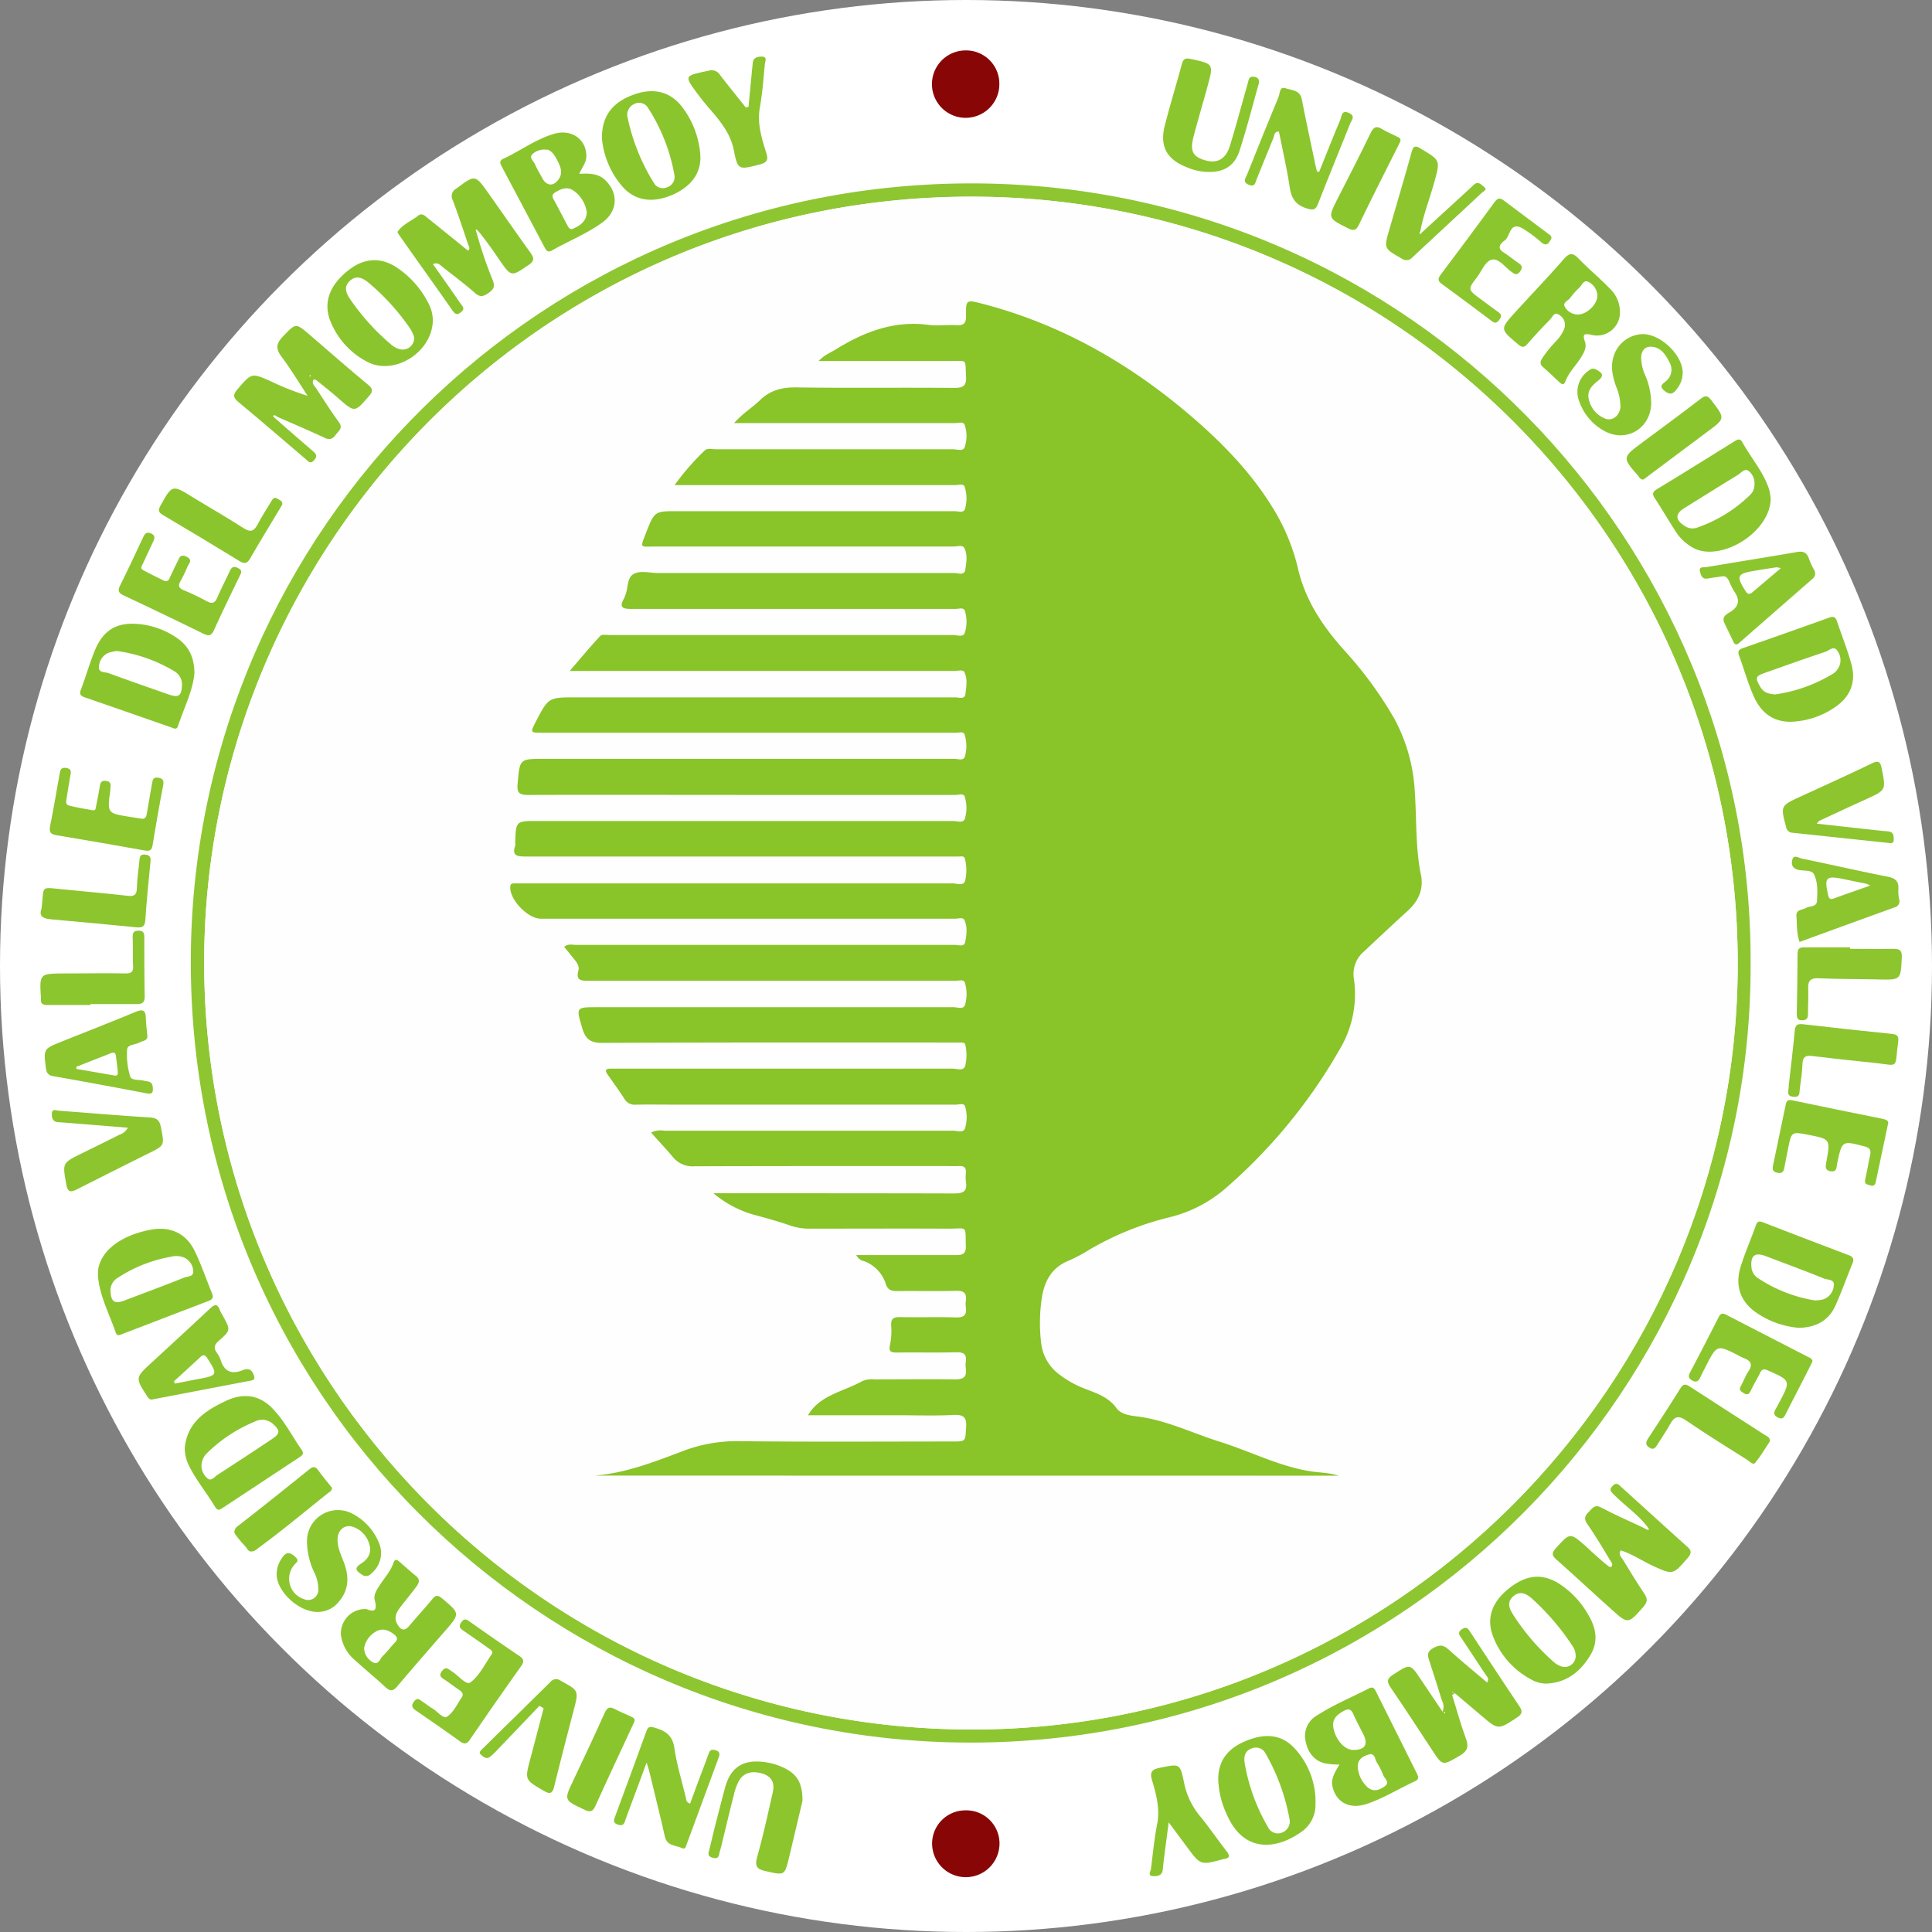 <svg xmlns="http://www.w3.org/2000/svg" viewBox="0 0 492.98 492.98"><rect x="0" y="0" width="492.98" height="492.98" fill="#808080" stroke="none"/><defs><style>.cls-1{fill:#fff;}.cls-2{fill:#8ec632;}.cls-3{fill:#8cc52e;}.cls-4{fill:#8bc52d;}.cls-5{fill:#8cc62f;}.cls-6{fill:#8cc62e;}.cls-7{fill:#880706;}.cls-8{fill:#fdfefd;}.cls-9{fill:#89c428;}</style></defs><g id="Layer_2" data-name="Layer 2"><g id="Layer_1-2" data-name="Layer 1"><circle class="cls-1" cx="246.49" cy="246.49" r="246.49"/><path class="cls-2" d="M446.7,245.77c.41,107.89-87.75,198.87-199,198.88-109.75,0-200.35-89.66-199-201.59C50,135.16,138.27,46,249.35,46.8,359.8,47.62,447.11,138.12,446.7,245.77Zm-3.29,0C443.28,137.9,356.18,50.8,249,50.19,139.2,49.56,53.24,138.34,52.11,243.48c-1.16,108,86.05,197.6,195.53,197.83C355.44,441.53,443.41,353.51,443.41,245.76Z"/><path class="cls-3" d="M70.26,106.79c3.12,2.72,6.23,5.45,9.37,8.14.83.72,1.59,1.3.54,2.48s-1.63.18-2.3-.38c-5.65-4.81-11.26-9.66-17-14.41-1.36-1.13-1.48-1.89-.29-3.27,3.63-4.22,3.57-4.27,8.64-2A69,69,0,0,0,78.49,101c-2.18-3.32-4.24-6.75-6.61-9.93-1.49-2-1.52-3.32.29-5.19,3.34-3.45,3.2-3.58,6.92-.39C84,89.71,88.88,94,93.84,98.1c1.28,1.06,1.44,1.72.29,3-3.66,4.18-3.58,4.22-7.84.49C84.48,100,82.6,98.53,80.72,97c-.16-.13-.46-.11-.71-.17-.59,1.06.28,1.65.7,2.31,1.88,2.89,3.74,5.8,5.77,8.59,1.08,1.47,0,2.15-.7,3.07s-1.35,1.61-2.76,1c-4.06-1.91-8.19-3.65-12.29-5.45-.33-.27-.65-.58-1.09-.2Zm9-11-.17-.17A1.07,1.07,0,0,0,79,96s.09.11.15.16Z"/><path class="cls-3" d="M420.09,389.24c-2.4-3-5.57-5.13-8.24-7.82-.7-.71-1.42-1.2-.39-2.27s1.63-.28,2.31.35c5.56,5,11.09,10.1,16.69,15.1,1.15,1,1.26,1.67.2,2.91-3.78,4.39-3.72,4.42-9,2-2.7-1.28-5.22-3-8.11-3.92-.69,1.11.17,1.73.56,2.37,1.79,2.95,3.58,5.91,5.51,8.76.89,1.32.7,2.17-.32,3.33-3.86,4.38-3.85,4.44-8.16.56-4.69-4.2-9.29-8.49-14-12.67-1.16-1-1.25-1.66-.16-2.87,3.63-4,3.58-4.08,7.56-.61,0,0,3.62,3.43,5.81,5.13.15.11.47.35.72.24s.31-.51.33-.69-.39-.73-.74-1.32c-3.47-5.91-5.67-9-5.67-9-.95-1.36-.51-2.12.43-3.06s1.49-2,3.2-1.06c3.49,1.86,7.14,3.43,10.72,5.12.09.06,1.2.74,1.36.54S420.19,389.35,420.09,389.24Z"/><path class="cls-4" d="M370.54,432.53c1.15,3.66,2.14,7.38,3.48,11,.81,2.17.47,3.31-1.6,4.5-4.4,2.54-4.3,2.65-7.05-1.56-3.48-5.35-7-10.69-10.58-15.95-1-1.5-.84-2.21.66-3.19,4.4-2.86,4.35-2.92,7.18,1.33,1.74,2.62,3.51,5.22,5.47,8.13.64-1.63-.11-2.59-.4-3.58-.91-3.06-1.93-6.08-2.89-9.12-.41-1.29-1-2.43.79-3.49,1.61-.94,2.63-1,4,.28,3.19,2.88,6.53,5.61,9.85,8.43.68-1-.1-1.57-.52-2.22-2-3-4-6.05-6-9.07-.53-.81-1.17-1.46.11-2.31s1.64,0,2.17.8c4.13,6.27,8.23,12.55,12.42,18.77.92,1.36.87,2.07-.59,3-4.77,3.13-4.72,3.19-9.07-.52-2.25-1.92-4.51-3.82-6.76-5.73Zm.32-.71-.14-.17-.17.14.22.18Zm-2.37,5c0,.06-.1.13-.08.18.09.25.22.26.33,0,0,0,0-.14-.08-.18S368.55,436.83,368.49,436.83Z"/><path class="cls-4" d="M121.66,59.54a103.58,103.58,0,0,0,4.09,12c.56,1.49.27,2.26-1,3.15s-2.15,1.31-3.53.09c-2.66-2.34-5.5-4.45-8.28-6.64-.65-.51-1.22-1.3-2.47-.74,2.36,3.35,4.71,6.64,7,10,.44.64,1.3,1.29.24,2.19s-1.57.62-2.27-.39c-4.45-6.36-9-12.69-13.43-19-.24-.34-.66-.93-.55-1.09,1.31-1.89,3.49-2.71,5.23-4.07,1-.82,1.77.07,2.48.64,3.43,2.74,6.84,5.51,10.27,8.29.67-.63.15-1.14,0-1.64-1.28-3.75-2.5-7.52-3.91-11.23a2.17,2.17,0,0,1,.94-3c4.77-3.57,4.75-3.61,8.24,1.32s7,10,10.6,15c1,1.39,1.13,2.15-.46,3.22-4.43,3-4.36,3.06-7.47-1.39,0-.06-3.49-5.14-5.19-7.09-.23-.27-.6-.67-.73-.6S121.51,59.13,121.66,59.54Z"/><path class="cls-4" d="M147.8,44.35c2.52-.12,4.76-.14,6.57,1.56,3.52,3.32,3.3,8-.71,10.89s-8.61,4.7-12.86,7.14c-1,.55-1.39,0-1.8-.75q-5.5-10.38-11-20.75c-.41-.76-.62-1.44.38-1.91,4.37-2,8.27-5,13-6.38s8.51,1.72,8.22,6.1C149.43,41.69,148.52,42.76,147.8,44.35Zm1.93,9.86a8.08,8.08,0,0,0-3.48-5.63c-1.52-1-3-.4-4.36.38-.77.43-1.19.89-.67,1.83,1.23,2.25,2.41,4.54,3.61,6.81.3.55.66,1.07,1.4.75C148,57.57,149.58,56.56,149.73,54.21Zm-10.28-16a4.37,4.37,0,0,0-3.66,1.19c-.81.89.35,1.67.69,2.46.55,1.25,1.27,2.43,1.91,3.63,1.1,2.07,3,2.13,4.28.06,1-1.6.3-3.16-.46-4.62S140.61,38.23,139.45,38.17Z"/><path class="cls-4" d="M341.77,450.26a20.71,20.71,0,0,1-3.77-.32c-2.79-.74-4.25-2.83-4.83-5.52a6,6,0,0,1,2.85-6.68c4.2-2.72,8.84-4.62,13.27-6.91,1-.51,1.4-.06,1.79.74q5.24,10.51,10.48,21c.48,1,.45,1.55-.61,2-4.07,1.86-7.88,4.28-12.13,5.71s-7.61-.2-8.69-3.94C339.59,454.53,339.91,453.29,341.77,450.26Zm3.49-3.73c3.07,0,3.95-1.39,2.55-4.13-.86-1.68-1.75-3.35-2.51-5.07-.57-1.28-1.27-1.38-2.42-.76-1.8,1-3.09,2.14-2.62,4.45C340.86,444,343.11,446.5,345.26,446.53Zm1.2,4.44a7.68,7.68,0,0,0,2.42,5c1.52,1.4,3.12.8,4.48-.19s-.07-1.95-.42-2.85a17.7,17.7,0,0,0-1.63-3.22c-.52-.82-.44-2.53-2.12-2C347.66,448.17,346.33,449,346.46,451Z"/><path class="cls-4" d="M93.51,410.58c2.2.93,2.78.18,2.12-2.25-.38-1.38.5-2.66,1.26-3.83,1.21-1.88,2.77-3.55,3.51-5.71.34-1,.83-.9,1.49-.32,1.43,1.25,2.85,2.51,4.31,3.72,1.13.93.64,1.89,0,2.72-1.32,1.8-2.78,3.51-4.13,5.29-1,1.3-1.6,2.72-.65,4.3.8,1.33,1.69,1.91,3,.38,1.92-2.32,4-4.51,5.91-6.86.87-1.08,1.44-1,2.47-.17,4.63,3.9,4.65,3.86.62,8.48s-8.05,9.22-12,13.91c-1.06,1.26-1.8,1.46-3.07.26-2.51-2.36-5.22-4.51-7.74-6.86A10,10,0,0,1,87,417.23,6.2,6.2,0,0,1,93.51,410.58Zm-.6,10a4.27,4.27,0,0,0,2.31,3.62c1.41.72,1.74-1,2.46-1.65,1.11-1.06,2-2.32,3.09-3.43.79-.83.66-1.41-.22-2.08-1.39-1.07-2.86-1.67-4.5-.79A6,6,0,0,0,92.91,420.58Z"/><path class="cls-4" d="M413.35,79.86a5.86,5.86,0,0,1-7.27,5.59c-2-.46-2.27-.07-1.65,1.75.49,1.42-.21,2.69-.94,3.89-1.29,2.12-3.17,3.87-4.07,6.26-.41,1.09-1,.65-1.54.15-1.4-1.28-2.75-2.62-4.18-3.85-.87-.76-.67-1.42-.17-2.25A30.33,30.33,0,0,1,397.1,87a10,10,0,0,0,2-3,2.91,2.91,0,0,0-1.21-3.62c-1.33-1-1.76.56-2.38,1.18-2,2-3.92,4.11-5.8,6.24-.82.94-1.38.86-2.31.08-4.66-3.9-4.7-3.88-.73-8.25,4.12-4.52,8.35-8.93,12.37-13.54,1.46-1.67,2.34-1.6,3.8-.07,2.57,2.66,5.42,5,8,7.68A8.16,8.16,0,0,1,413.35,79.86Zm-10.72.39c2.36,0,5.07-2.74,4.95-4.91a4,4,0,0,0-2.37-3.45c-1.15-.54-1.6,1-2.3,1.59A17,17,0,0,0,400.68,76c-.55.75-2.09,1.22-1.34,2.38A3.84,3.84,0,0,0,402.63,80.25Z"/><path class="cls-4" d="M459.05,338.82a22.35,22.35,0,0,1-11.56-4.35c-3.67-2.88-4.69-6.77-3.37-11.12,1.1-3.62,2.65-7.09,3.91-10.67.41-1.19,1-1.11,1.94-.74q10.84,4.2,21.72,8.32c1.14.43,1.48,1,1,2.12-1.47,3.58-2.76,7.24-4.35,10.77C466.6,337,463.37,338.71,459.05,338.82Zm4-7a14,14,0,0,0,1.83-.17,4,4,0,0,0,3.05-3.77c.16-1.47-1.58-1.28-2.5-1.64-4.94-2-9.94-3.84-14.92-5.74-2.73-1-3.86-.14-3.6,2.83a3.63,3.63,0,0,0,1.64,2.79A37.09,37.09,0,0,0,463.06,331.82Z"/><path class="cls-4" d="M457.08,184.17c-4.91.1-7.94-2.6-9.73-6.8-1.38-3.24-2.35-6.65-3.57-10-.37-1-.29-1.56.82-1.95q11.1-3.86,22.17-7.83c1.06-.38,1.58-.18,1.94.87,1.23,3.67,2.68,7.28,3.7,11,1.22,4.44-.14,8.18-4,10.87A21.2,21.2,0,0,1,457.08,184.17Zm-4-7a38.83,38.83,0,0,0,14.72-5.31,3.7,3.7,0,0,0,.93-.88,4,4,0,0,0,.16-4.84c-.93-1.55-2.15-.14-3.11.18-5.14,1.7-10.23,3.54-15.34,5.33-2.52.88-2.63,1.26-1.29,3.59C450,176.74,451.31,177.06,453,177.2Z"/><path class="cls-4" d="M451.82,127.26c-.1,8.47-12.45,16.11-19.52,12.67a12.47,12.47,0,0,1-5-4.75c-1.72-2.68-3.34-5.42-5.07-8.09-.67-1-.54-1.59.52-2.24,6.62-4,13.2-8.13,19.78-12.21.7-.43,1.41-.9,2,.1,2.23,4.06,5.4,7.6,6.87,12.08A13.63,13.63,0,0,1,451.82,127.26Zm-4.15-3.59a4,4,0,0,0-1.53-3.54c-1-.68-1.86.55-2.69,1.05-4.56,2.78-9.08,5.63-13.62,8.44-2.38,1.48-2.41,3-.05,4.52a3.51,3.51,0,0,0,3.21.51,36.26,36.26,0,0,0,13.53-8.32A3.53,3.53,0,0,0,447.67,123.67Z"/><path class="cls-4" d="M25,325.58c0-.43,0-.86,0-1.29.56-5,5.64-9,13.3-10.48,5.08-1,9.16.82,11.4,5.44,1.69,3.48,2.92,7.18,4.4,10.76.44,1.05.14,1.56-.88,1.95-7.33,2.79-14.64,5.62-22,8.43-.61.23-1.32.68-1.69-.36C27.91,335.26,25.42,330.75,25,325.58Zm3.17,3.49c.11,3.15,1,3.75,3.65,2.75C36.9,329.89,42,328,47,326c.86-.34,2.39-.2,2.31-1.58A4,4,0,0,0,47,320.9a5.26,5.26,0,0,0-3.3-.24A36.4,36.4,0,0,0,30.13,326,3.76,3.76,0,0,0,28.19,329.07Z"/><path class="cls-4" d="M47.14,369.52c.58-6.46,5.21-9.57,10.38-12,4.13-2,8.27-1.82,11.72,1.58,3.22,3.17,5.22,7.26,7.78,10.93.66,1,0,1.38-.64,1.83L57,384.65c-.73.48-1.41,1.05-2.11-.13-2.11-3.55-4.79-6.74-6.64-10.46A10.28,10.28,0,0,1,47.14,369.52Zm4.29,5a4.3,4.3,0,0,0,1.66,2.82c.93.62,1.67-.55,2.4-1,4.62-3,9.21-6,13.8-9.07,2.23-1.46,2.28-2.25.29-4a4.1,4.1,0,0,0-4.6-.51,37.88,37.88,0,0,0-12,7.88A4.62,4.62,0,0,0,51.43,374.49Z"/><path class="cls-4" d="M49.61,171.81c-.36,4.28-2.64,8.8-4.22,13.51-.34,1-1.13.49-1.72.28-7.32-2.54-14.63-5.12-22-7.64-1.14-.39-1.49-.85-1-2.06,1.24-3.3,2.21-6.71,3.56-10,2.16-5.19,5.61-7.2,11.23-6.66a20.48,20.48,0,0,1,9.83,3.64C48.08,164.87,49.58,167.57,49.61,171.81Zm-19.82-5.7a14.18,14.18,0,0,0-2,.42,4,4,0,0,0-2.53,3.64c-.18,1.54,1.55,1.26,2.47,1.6,5.09,1.87,10.21,3.65,15.33,5.44,2.57.9,3.26.35,3.37-2.41a3.91,3.91,0,0,0-2.09-3.61A38.62,38.62,0,0,0,29.79,166.11Z"/><path class="cls-4" d="M153.59,35.28c-.05-5.7,2.72-9.21,8.15-11.15,5-1.8,9.26-.79,12.29,3.12a22.88,22.88,0,0,1,4.63,11.86c.51,4.87-2.24,8.64-7.5,10.78-5.08,2.07-9.53,1.18-12.63-2.63A21.66,21.66,0,0,1,153.59,35.28Zm6.46-5.72a51.87,51.87,0,0,0,6.79,17.11,2.64,2.64,0,0,0,3.39,1.11,2.77,2.77,0,0,0,1.82-3.32,46.08,46.08,0,0,0-6.67-16.88A2.63,2.63,0,0,0,162,26.46,3.06,3.06,0,0,0,160.05,29.56Z"/><path class="cls-4" d="M394.9,429.58a7.58,7.58,0,0,1-4.25-1.07,20.83,20.83,0,0,1-9.79-11.27c-1.59-4.44-.08-8.52,4.06-11.84,4.41-3.54,8.36-4,12.62-1.48a22.53,22.53,0,0,1,7.5,7.72c2.12,3.42,3,7,.76,10.71C403.32,426.46,399.9,429.26,394.9,429.58Zm7.15-7.25a4.42,4.42,0,0,0-.85-2.4A62.31,62.31,0,0,0,391,408c-1.4-1.28-3.08-2.21-4.83-.71s-1.06,3.15-.1,4.67a56.73,56.73,0,0,0,10.36,12.09,5.72,5.72,0,0,0,1.75,1.07A2.78,2.78,0,0,0,402.05,422.33Z"/><path class="cls-4" d="M310.85,454c0-4.63,2.34-7.84,7.08-9.78,5.1-2.1,9.17-1.57,12.38,1.87a20,20,0,0,1,5.36,14.41,8.31,8.31,0,0,1-3.55,6.89c-6.55,4.7-14.95,5.46-19.19-4.65A22.37,22.37,0,0,1,310.85,454Zm18.22,10.33a52.75,52.75,0,0,0-6.13-16.88,2.78,2.78,0,0,0-3.58-1.3c-1.7.62-2,2.07-1.78,3.61a48.57,48.57,0,0,0,5.95,16.43,2.79,2.79,0,0,0,3.52,1.45A3,3,0,0,0,329.07,464.32Z"/><path class="cls-4" d="M110.44,81.52c.08,8.31-9.92,14.56-16.87,10.73a20,20,0,0,1-9.29-10.37c-1.88-4.8-.11-9.32,4.92-13.15,4-3,8.3-3.15,12.41-.21a23.64,23.64,0,0,1,7.59,8.63A9.69,9.69,0,0,1,110.44,81.52ZM105.66,86a10.29,10.29,0,0,0-.9-2A57.68,57.68,0,0,0,94.1,72.19C92.66,71,91,70.07,89.26,71.68s-.82,3.35.23,4.87A58.1,58.1,0,0,0,99.66,87.79a5.76,5.76,0,0,0,2.47,1.35A2.93,2.93,0,0,0,105.66,86Z"/><path class="cls-5" d="M336.6,43.86c1.8-4.46,3.55-8.93,5.42-13.36.35-.83.26-2.52,2.12-1.7s.73,1.85.36,2.78C341.79,38.37,339,45.13,336.32,52c-.62,1.61-1.24,1.66-2.81,1.2-2.88-.85-4-2.57-4.43-5.44-.7-4.76-1.81-9.46-2.75-14.2-1.23,0-1.14,1-1.39,1.63-1.46,3.5-2.83,7-4.28,10.53-.36.86-.43,2.15-2.07,1.41s-.75-1.67-.4-2.54c2.65-6.63,5.31-13.27,8.05-19.86.36-.87.21-2.76,1.79-2.21s3.69.39,4.15,2.83c1.09,5.66,2.33,11.3,3.51,16.94.1.49.24,1,.36,1.45Z"/><path class="cls-6" d="M165,449.75c-1.78,4.78-3.33,8.94-4.87,13.11-.24.64-.48,1.29-.69,1.95-.32,1-1,1.06-1.84.75s-1.14-.73-.77-1.72c2.74-7.34,5.42-14.7,8.1-22.07.34-.95.7-1.34,1.86-1,2.82.77,4.81,1.88,5.29,5.27.6,4.24,1.9,8.38,2.91,12.56.14.55,0,1.26,1.1,1.61q2-5.49,4.1-11l.71-1.95c.38-1,1.13-.85,1.91-.59s.91.86.63,1.63q-4.12,11.15-8.22,22.29c-.2.54-.35,1.39-1.16,1-1.58-.78-3.85-.46-4.41-2.95-1.18-5.29-2.51-10.55-3.78-15.82C165.7,452,165.45,451.21,165,449.75Z"/><path class="cls-5" d="M80.85,411.31c-4.55-.09-9.74-4.78-10.24-9.05a7,7,0,0,1,1.29-4.61c1-1.7,2.06-1.71,3.45-.38.73.71.77,1,0,1.75a5.45,5.45,0,0,0,2.33,9.06,2.58,2.58,0,0,0,3.54-2.54,9.65,9.65,0,0,0-1-4.24,18.7,18.7,0,0,1-1.89-8.24,7.9,7.9,0,0,1,11.77-6.72,14.5,14.5,0,0,1,6.51,7.13,6.69,6.69,0,0,1-1.83,8,1.74,1.74,0,0,1-2.47.3c-1.5-1-2-1.61-.16-2.8,1.71-1.07,2.76-2.73,2.11-4.84a6.51,6.51,0,0,0-4.24-4.55c-2.08-.67-3.88.87-3.89,3.19s1,4.17,1.72,6.19c1.26,3.49,1.14,6.77-1.36,9.7A6.84,6.84,0,0,1,80.85,411.31Z"/><path class="cls-5" d="M419.18,85.25c4.47,0,9.91,5.08,10.18,9.52a6.75,6.75,0,0,1-1.53,4.55c-.92,1.23-1.74,1.55-3.12.4-1.56-1.29-.41-1.74.4-2.48a3.73,3.73,0,0,0,.92-4.71c-1-2-2.18-3.9-4.64-4.06-1.77-.11-2.59,1.16-2.63,2.86a11.92,11.92,0,0,0,1.07,4.5,18.3,18.3,0,0,1,1.5,7.29c-.27,6.26-6.31,9.85-11.83,6.92a13.8,13.8,0,0,1-6.56-7.7,6.53,6.53,0,0,1,2.26-7.64c.62-.5,1.15-.89,2.06-.42,1.91,1,2,1.72.35,3-1.49,1.18-2.71,2.56-2.2,4.6a6.83,6.83,0,0,0,4.19,4.94c1.84.72,3.73-.8,3.88-3a13.49,13.49,0,0,0-1.14-5.27c-.82-2.39-1.41-4.81-.68-7.34A8,8,0,0,1,419.18,85.25Z"/><path class="cls-3" d="M204.75,459.63c-1,4.13-2.18,9.23-3.41,14.33-1.13,4.69-1.12,4.56-5.92,3.5-2.28-.5-2.88-1.23-2.22-3.61,1.53-5.47,2.75-11,4-16.57.5-2.28-.2-4-2.75-4.75-2.71-.76-4.8-.18-6,2.07a14.69,14.69,0,0,0-1.2,3.39c-1.12,4.43-2.18,8.87-3.26,13.3-.14.59-.36,1.16-.46,1.75-.16,1-.67,1.26-1.64,1s-1.3-.67-1-1.66c.46-1.75.84-3.52,1.28-5.27q1.36-5.39,2.78-10.75c1.41-5.38,4.57-7.47,10.13-6.74a16.18,16.18,0,0,1,5.63,1.82C203.54,453,204.84,455.3,204.75,459.63Z"/><path class="cls-6" d="M308.55,43.88a14.52,14.52,0,0,1-5.78-1.23c-5.09-2-6.9-5.36-5.55-10.64s2.95-10.44,4.35-15.68c.35-1.3.92-1.58,2.21-1.3,5.89,1.27,5.92,1.24,4.34,7-1.15,4.24-2.41,8.45-3.53,12.69-1,3.84-.29,5.24,2.93,6.18,3,.9,5.25-.26,6.29-3.64,1.53-4.93,2.85-9.93,4.26-14.9.17-.58.34-1.16.48-1.75.23-1,.82-1.18,1.74-.95s1.12.94.88,1.79c-1.62,5.71-3.07,11.48-4.92,17.12C315,42.33,312.31,43.91,308.55,43.88Z"/><path class="cls-3" d="M37.58,264.1c.23,1.53-1.12,1.41-1.95,1.89-1.08.63-3.1.49-3.19,1.79a18.94,18.94,0,0,0,.77,6.86c.35,1.14,2.27.8,3.49,1.11,1,.24,2.13.1,2.27,1.58.12,1.23.06,2-1.58,1.65-7.95-1.52-15.91-3-23.88-4.39-1.22-.22-1.65-.86-1.8-2.08-.6-4.85-.64-4.86,4-6.72,6.32-2.54,12.66-5,18.94-7.61,1.8-.74,2.51-.4,2.56,1.55C37.24,261.19,37.44,262.64,37.58,264.1ZM19.5,272.2l0,.55,9.75,1.69c.77.13.86-.41.81-.95-.14-1.37-.32-2.73-.48-4.09-.11-.84-.59-.94-1.28-.66Z"/><path class="cls-6" d="M439.35,147.08c-1.19.18-2.39.33-3.58.54-1.5.28-1.79-.93-2-1.85-.3-1.28.94-.94,1.58-1.05,7.73-1.3,15.47-2.54,23.2-3.87,1.55-.27,2.46.11,3,1.62a18.45,18.45,0,0,0,1.28,2.83,1.76,1.76,0,0,1-.43,2.48q-9.18,8-18.31,16c-.59.51-1.21,1.17-1.78,0-.77-1.64-1.58-3.26-2.34-4.9-.67-1.46.53-2.13,1.41-2.66,2.46-1.47,2.65-3.2,1.06-5.43a16.79,16.79,0,0,1-1.26-2.55C440.78,147.45,440.31,146.88,439.35,147.08Zm15-2.11a4.25,4.25,0,0,0-1.08-.21c-1.87.28-3.73.58-5.6.89-4.45.76-4.69,1.34-2.3,5.11.57.9,1,1,1.8.36C449.52,149.12,451.85,147.15,454.39,145Z"/><path class="cls-5" d="M481.77,286.73c-1.1,5.22-2.13,10-3.13,14.83-.18.87-.59,1.18-1.44.9s-1.54-.29-1.27-1.48c.47-2,.78-4.06,1.23-6.08.3-1.29.13-2-1.38-2.37-5.76-1.51-5.73-1.58-7,4.34-.19.9,0,2.26-1.66,2s-1.26-1.46-1.07-2.55c1-5.66,1-5.66-4.66-6.76-4.27-.83-4.27-.83-5.12,3.49-.34,1.69-.7,3.38-1,5.07-.2,1.13-.85,1.34-1.88,1.1s-1.15-.85-1-1.73q1.67-7.85,3.28-15.69c.23-1.16.81-1.23,1.85-1,7.59,1.6,15.2,3.14,22.8,4.67C481.3,285.67,482,286,481.77,286.73Z"/><path class="cls-6" d="M462.5,347.34c-.22.45-.43.92-.67,1.37-2,4-4.11,8-6.13,12-.47.93-.84,1.64-2.11.95s-.9-1.43-.38-2.32c.26-.44.48-.91.73-1.37,3.05-5.72,3-5.69-2.83-8.28-1.05-.47-1.53-.33-2,.64-.77,1.54-1.65,3-2.4,4.58-.44.89-.91,1.13-1.79.56s-1.24-.88-.7-1.84c.68-1.21,1.14-2.54,1.9-3.68,1.21-1.8.6-2.77-1.22-3.43a12.06,12.06,0,0,1-1.39-.7c-5.4-2.72-5.4-2.72-8.23,2.79-.47.92-.95,1.83-1.38,2.77s-1,1.54-2.17.84c-1-.61-.93-1.17-.45-2.08q3.68-7,7.23-14c.51-1,1-1.17,2-.64,7,3.62,13.95,7.19,20.93,10.78C461.89,346.47,462.37,346.69,462.5,347.34Z"/><path class="cls-3" d="M39.08,357.05c-.86.26-1.21-.29-1.61-.91-2.95-4.56-2.94-4.62,1.15-8.38,5-4.61,10-9.2,15-13.89,1.29-1.23,1.91-1.12,2.49.46a10.6,10.6,0,0,0,.73,1.37c2,3.67,2.07,3.74-1,6.42-1.16,1-1.35,1.82-.56,3a7.24,7.24,0,0,1,1,1.83c.91,3,2.78,3.83,5.62,2.69,1.34-.54,2.27-.34,2.83,1.15.31.82.31,1.3-.65,1.48Zm5.32-4.59.22.59c2-.39,4-.8,6-1.17,4.89-.91,5-1.1,2.28-5.3-.56-.88-1-1-1.75-.33C48.92,348.33,46.65,350.39,44.4,352.46Z"/><path class="cls-3" d="M42,148.26c1.09.17,1.17-.57,1.42-1.07.61-1.23,1.15-2.51,1.8-3.72.48-.91.68-2.27,2.37-1.42s.63,1.67.25,2.53a35.35,35.35,0,0,1-1.79,3.72c-.73,1.24-.34,1.81.88,2.33a59.83,59.83,0,0,1,5.83,2.78c1.45.8,2.12.4,2.72-1,.94-2.22,2.08-4.35,3.08-6.55.46-1,.91-1.54,2.14-.93s.87,1.21.45,2.07c-2.21,4.57-4.45,9.14-6.54,13.77-.68,1.51-1.38,1.58-2.75.91q-10.09-4.95-20.28-9.74c-1.27-.6-1.63-1.16-.94-2.53,2-4,3.89-8.08,5.8-12.13.43-.91.81-1.72,2.1-1.15s.84,1.44.44,2.31c-.8,1.72-1.64,3.42-2.4,5.15-.25.58-.94,1.37-.13,1.84C38.35,146.5,40.31,147.39,42,148.26Z"/><path class="cls-3" d="M35.86,208.86c1.22.31,1.48-.44,1.63-1.4.42-2.55.89-5.09,1.32-7.63.15-.94.36-1.6,1.62-1.38s1.41.84,1.2,2c-1,5.07-1.86,10.15-2.7,15.24-.24,1.42-.84,1.53-2.12,1.3q-11.18-2-22.39-3.87c-1.62-.26-1.93-.87-1.62-2.4.88-4.38,1.62-8.79,2.4-13.2.18-1,.3-1.8,1.73-1.56s1.18,1.09,1,2.07c-.35,1.86-.63,3.73-.92,5.6-.11.75-.41,1.69.65,1.94,2,.48,4,.86,6.07,1.19.72.11.69-.59.79-1.08.31-1.6.66-3.2.9-4.81.16-1.06.33-1.82,1.72-1.6s1.06,1.25,1,2.15l0,.26c-.79,5.84-.79,5.84,5,6.76Z"/><path class="cls-3" d="M118.07,432.37c-.11-.68-.68-1-1.16-1.32-1.19-.85-2.37-1.72-3.59-2.54-.79-.52-1.37-.95-.61-2s1.26-1,2.1-.36a1,1,0,0,0,.21.15c1.79,1,3.86,3.8,5,3,2.3-1.7,3.7-4.65,5.4-7.14.57-.83-.26-1.22-.8-1.6-2-1.45-4.09-2.88-6.14-4.31-.78-.55-1.65-1-.83-2.22s1.39-.82,2.29-.19c4.16,2.93,8.33,5.85,12.55,8.68,1.25.84,1.28,1.5.45,2.67q-6.6,9.28-13,18.66c-.85,1.24-1.49,1.27-2.66.42-3.63-2.63-7.33-5.17-11-7.69-1-.68-1.53-1.21-.62-2.43s1.6-.27,2.31.17,1.53,1.14,2.35,1.6c1.31.74,2.77,2.8,3.81,2.08,1.66-1.14,2.61-3.34,3.84-5.1A2,2,0,0,0,118.07,432.37Z"/><path class="cls-6" d="M395.84,60.92c-.6,1-1.07,2.11-2.51.95a32,32,0,0,0-5-3.68c-3.19-1.65-2.91,2.15-4.42,3.2-.86.6-2.16,1.82-.26,3,1.23.79,2.37,1.72,3.57,2.56.8.57,1.56,1,.71,2.23s-1.41.78-2.3.15c-1.6-1.13-3.09-3.36-4.84-3.09s-2.69,2.9-3.92,4.51c-2.38,3.11-2.33,3.15.88,5.52,1.45,1.07,2.89,2.17,4.36,3.21.8.57,1.27,1,.5,2.06s-1.23.94-2.1.29q-6.28-4.74-12.64-9.4c-1-.73-1-1.31-.3-2.29q7-9.29,13.86-18.66c.75-1,1.37-1,2.31-.31,3.71,2.81,7.45,5.57,11.17,8.36C395.39,59.9,396,60.17,395.84,60.92Z"/><path class="cls-3" d="M459.19,240.35c-.79-2.22-.62-4.39-.8-6.51-.16-1.82,1.44-1.59,2.39-2.14s2.75-.22,2.85-1.77c.14-2.31.25-4.76-.76-6.85-.52-1.07-2.36-.87-3.6-1.05-1.53-.23-2.23-1-2-2.38.31-1.81,1.66-.74,2.45-.58,7.34,1.51,14.65,3.19,22,4.64,2,.39,2.82,1.24,2.67,3.23a10.63,10.63,0,0,0,.21,2.57,1.55,1.55,0,0,1-1.1,2C475.42,234.43,467.34,237.38,459.19,240.35Zm18-14.37a7.25,7.25,0,0,0-.9-.46c-1.94-.4-3.89-.79-5.83-1.2-4.53-.95-5-.45-4,4,.22,1,.55,1.29,1.56.91C470.84,228.19,473.76,227.19,477.15,226Z"/><path class="cls-3" d="M32.62,287.75l-14-1.13c-1.29-.11-2.58-.19-3.87-.29-1.45-.12-1.56-1.33-1.51-2.28.07-1.21,1.16-.68,1.82-.63,7.73.57,15.46,1.24,23.2,1.72,1.84.11,2.49.84,2.81,2.53.89,4.62,1,4.59-3.19,6.64-6,3-12,6-18,9.05-1.81.94-2.63,1-3-1.33-.93-5.28-1-5.26,3.9-7.68,3.24-1.59,6.49-3.19,9.72-4.82A3.67,3.67,0,0,0,32.62,287.75Z"/><path class="cls-3" d="M463.56,210.17l17.05,1.88a9.8,9.8,0,0,1,1.54.15c1.11.29,1.06,1.29,1.06,2.11,0,1.1-.93.82-1.56.75-8.06-.84-16.12-1.72-24.18-2.56a1.75,1.75,0,0,1-1.73-1.53c-1.42-5.33-1.4-5.38,3.59-7.67,6.12-2.8,12.24-5.58,18.29-8.5,1.65-.8,2.17-.49,2.51,1.21,1.13,5.63,1.16,5.6-4.13,8-3.93,1.77-7.83,3.61-11.74,5.42C464.12,209.49,464,209.66,463.56,210.17Z"/><path class="cls-4" d="M137.65,435.27q-5.6,5.87-11.21,11.72a14.14,14.14,0,0,1-1.33,1.23c-1,.86-1.85,0-2.47-.55s.22-1.19.65-1.61c5.7-5.63,11.45-11.22,17.13-16.86a1.9,1.9,0,0,1,2.68-.32c4.62,2.52,4.61,2.47,3.24,7.7-1.68,6.41-3.34,12.83-4.92,19.26-.45,1.84-1.06,2.05-2.71,1.09-4.79-2.81-4.83-2.74-3.39-8.15,1.15-4.3,2.27-8.6,3.4-12.9Z"/><path class="cls-3" d="M362.7,59.43l12.35-11.32c.39-.35.73-.74,1.13-1.06,1.07-.87,1.81.12,2.47.62,1,.76-.15,1.16-.53,1.51-5.91,5.54-11.86,11-17.78,16.55a2,2,0,0,1-2.72.21c-4.51-2.56-4.52-2.51-3.1-7.41,1.89-6.52,3.82-13,5.64-19.59.43-1.54.79-2,2.38-1,5,3,5,2.88,3.43,8.6-1.17,4.22-2.8,8.31-3.58,12.63-.18.2-.29.41,0,.6C362.41,59.75,362.59,59.53,362.7,59.43Z"/><path class="cls-3" d="M191,27.26c.28-3,.57-6,.85-8.93.08-.77.15-1.54.24-2.31.15-1.4,1.3-1.57,2.29-1.57,1.52,0,.84,1.25.78,1.93-.35,3.68-.62,7.39-1.26,11-.73,4.1.43,7.85,1.62,11.6.59,1.85.2,2.51-1.71,3-5.25,1.34-5.55,1.51-6.56-3.63-1.15-5.83-5.5-9.42-8.76-13.75-4-5.37-4.19-5.2,2.45-6.58a2.49,2.49,0,0,1,2.82,1.16c2.15,2.77,4.35,5.49,6.53,8.24Z"/><path class="cls-4" d="M298.21,465c-.53,4.12-1,7.49-1.39,10.87a13.2,13.2,0,0,1-.18,1.54c-.33,1.36-1.62,1.35-2.51,1.3-1.34-.07-.52-1.17-.45-1.8.49-3.84.85-7.7,1.59-11.49s-.21-7.52-1.3-11.13c-.63-2.07-.1-2.79,2-3.22,5.05-1,5.14-1.18,6.15,3.74a19.14,19.14,0,0,0,4,8.5c2.4,2.92,4.54,6.06,6.86,9.05.91,1.18.84,1.8-.7,2l-.25.05c-5.69,1.55-5.69,1.55-9.18-3.16Z"/><path class="cls-5" d="M23.09,256.44c-3.7,0-7.41,0-11.11,0-1.13,0-1.6-.4-1.53-1.49a1.13,1.13,0,0,0,0-.26c-.39-6.24-.39-6.25,5.83-6.3,5.25,0,10.5-.1,15.76,0,1.44,0,2-.4,1.92-1.89-.12-2.41,0-4.82-.11-7.23,0-1.1.11-1.79,1.48-1.79s1.5.72,1.5,1.79c0,5,0,10,.1,15,0,1.54-.62,1.94-2,1.93-3.95,0-7.91,0-11.87,0Z"/><path class="cls-3" d="M472.07,242.11c3.7,0,7.41.06,11.11,0,1.7,0,2.18.51,2.09,2.26-.29,5.71-.21,5.68-6,5.55-5.09-.12-10.18-.07-15.26-.3-2.14-.09-2.7.73-2.62,2.67.09,2.15-.06,4.31-.05,6.46,0,1-.29,1.57-1.46,1.59s-1.42-.55-1.4-1.58c.09-5.17.18-10.34.2-15.51,0-1.34.68-1.53,1.79-1.52,3.88,0,7.76,0,11.64,0Z"/><path class="cls-3" d="M10.62,231.76c.7-5.86-.56-5.43,5.57-4.81,5.48.55,11,1,16.45,1.64,1.71.2,2.24-.34,2.29-2,.06-2.31.4-4.62.64-6.93.09-.85.07-1.74,1.44-1.6s1.49.77,1.38,1.89c-.48,5-1,10-1.32,14.92-.12,1.69-.92,1.88-2.36,1.74-7.11-.7-14.23-1.38-21.35-2C11.21,234.44,9.76,234,10.62,231.76Z"/><path class="cls-4" d="M451.62,367.77c-1.18,1.77-2.31,3.72-3.72,5.45-.6.74-1.38-.29-2-.67-5.25-3.32-10.54-6.58-15.66-10.09-2-1.4-3.05-1-4.12,1-1,1.82-2.2,3.51-3.28,5.27-.52.84-1,1.27-2,.64s-.93-1.36-.32-2.29c2.79-4.25,5.57-8.51,8.26-12.83.78-1.26,1.4-1.1,2.45-.41,6.36,4.14,12.76,8.22,19.14,12.34C450.91,366.52,451.67,366.74,451.62,367.77Z"/><path class="cls-3" d="M456.44,276.9c.51-4.62,1.09-9.23,1.51-13.86.13-1.52.72-1.85,2.13-1.69q11.3,1.31,22.61,2.46c1.33.13,1.86.53,1.67,1.89-1,7.29.55,6.19-6.34,5.48-5.23-.53-10.45-1.09-15.66-1.73-1.66-.2-2.36.24-2.43,2-.09,2.15-.39,4.29-.69,6.42-.13.9.16,2.17-1.58,2-1.89-.17-1.31-1.38-1.24-2.44,0-.17,0-.34,0-.51Z"/><path class="cls-4" d="M72.05,128.7c-.24.4-.49.85-.76,1.29-2.48,4.14-5,8.24-7.41,12.43-.79,1.37-1.43,1.57-2.8.73q-9.69-5.94-19.48-11.72c-1.1-.65-1.36-1.14-.66-2.4,3-5.39,3-5.39,8.24-2.16,4.33,2.66,8.75,5.17,13,7.91,1.77,1.13,2.66.76,3.57-1,1.07-2.05,2.37-4,3.56-6,.34-.58.72-1,1.41-.57C71.27,127.61,72.11,127.72,72.05,128.7Z"/><path class="cls-7" d="M255,21.38a8.6,8.6,0,1,1-8.8-8.51A8.49,8.49,0,0,1,255,21.38Z"/><path class="cls-7" d="M246.31,461.94a8.47,8.47,0,0,1,8.73,8.31,8.6,8.6,0,1,1-17.2.28A8.49,8.49,0,0,1,246.31,461.94Z"/><path class="cls-4" d="M419.35,122.36c-.74.06-1-.49-1.28-.86-4.16-4.77-4.15-4.77.93-8.55s10-7.37,14.89-11.15c1.26-1,1.84-.9,2.82.38,3.52,4.61,3.57,4.57-1.07,8q-7.44,5.58-14.9,11.14C420.26,121.73,419.77,122.07,419.35,122.36Z"/><path class="cls-4" d="M161.89,439.25c-.17.36-.34.75-.52,1.14-3.15,6.79-6.34,13.55-9.42,20.37-.69,1.53-1.34,1.76-2.86,1-5.22-2.46-5.21-2.39-2.79-7.49,2.69-5.66,5.36-11.34,7.93-17.07.63-1.4,1.22-1.9,2.67-1.09,1.28.7,2.67,1.2,4,1.84C161.37,438.23,162.12,438.35,161.89,439.25Z"/><path class="cls-4" d="M84.73,379.66c-.06.77-.57,1-1,1.31-6.06,4.82-12,9.82-18.25,14.36a2.08,2.08,0,0,1-1.67.54c-.39-.12-.54-.4-1-1-.72-.95-.49-.46-2-2.34-.91-1.13-1.06-1.39-1-1.75a2,2,0,0,1,.9-1.4c6.12-4.74,12.16-9.59,18.2-14.44.93-.76,1.52-.84,2.28.21C82.3,376.7,83.58,378.21,84.73,379.66Z"/><path class="cls-4" d="M357.36,36l-.58,1.18c-3.36,6.7-6.77,13.38-10,20.12-.77,1.59-1.45,1.65-2.93.9-5.06-2.58-5.07-2.52-2.49-7.6,2.82-5.53,5.65-11,8.36-16.62.72-1.48,1.4-2,2.92-1.05,1.17.72,2.46,1.23,3.69,1.86C356.8,35,357.47,35.18,357.36,36Z"/><path class="cls-8" d="M443.41,245.76c0,107.75-88,195.77-195.77,195.55C138.16,441.08,51,351.52,52.11,243.48,53.24,138.34,139.2,49.56,249,50.19,356.18,50.8,443.28,137.9,443.41,245.76ZM151.63,376.52h190c-2.61-.8-5-.76-7.39-1.14-8.06-1.31-15.32-5.11-23-7.53-7-2.2-13.72-5.56-21.19-6.46-1.87-.23-4-.57-5.15-2.12-2-2.84-5-3.75-8-4.92a25.18,25.18,0,0,1-6.33-3.47,11.63,11.63,0,0,1-4.85-7.94,42.83,42.83,0,0,1,.15-11.86c.68-4.36,2.61-7.78,7-9.49a42.5,42.5,0,0,0,5-2.66,75.76,75.76,0,0,1,20.29-8.28,34.29,34.29,0,0,0,15-7.81A136.47,136.47,0,0,0,341.7,268a27.47,27.47,0,0,0,3.77-18.13,7.52,7.52,0,0,1,2.61-7.11c3.7-3.48,7.41-7,11.18-10.39,2.7-2.47,4-5.54,3.31-9.06-1.44-7.07-1.08-14.24-1.58-21.36a44,44,0,0,0-5.25-18.76,98.8,98.8,0,0,0-12.64-17.32c-5.53-6.19-10.05-12.81-12-21.11a52,52,0,0,0-6.43-15.46c-5.63-9.16-13-16.72-21.13-23.64C288,92.3,270.48,82.35,250.46,77.17c-3.9-1-4-1-4,3.11,0,2-.72,2.52-2.57,2.41-2.32-.14-4.69.23-7-.08-8.79-1.17-16.44,1.77-23.7,6.27-1.34.83-2.88,1.38-4.34,2.94h2.92c10.27,0,20.54,0,30.81,0,4.31,0,3.61-.61,3.87,3.87.15,2.53-.83,3-3.09,3-13.37-.1-26.75.07-40.13-.13-3.67,0-6.68.67-9.35,3.25-2,1.92-4.41,3.36-6.61,5.86h4.45q25.89,0,51.79,0c.9,0,2.27-.49,2.61.49a8.91,8.91,0,0,1,0,5.59c-.4,1.24-2,.59-3,.59q-30.3.06-60.59,0c-.93,0-2-.36-2.76.32a63.51,63.51,0,0,0-7.69,8.83h71.58c.83,0,2.1-.43,2.42.33a9.56,9.56,0,0,1,.17,5.58c-.27,1.36-1.76.74-2.69.74q-35.34.06-70.68,0c-5.87,0-5.9,0-8.08,5.58-1.59,4-1.5,3.43,2.42,3.44q38.05,0,76.12,0c.92,0,2.24-.48,2.68.36.9,1.72.54,3.74.26,5.56-.24,1.57-1.86.84-2.83.84q-37.81.06-75.61,0c-2.14,0-4.61-.76-6.35.35-1.58,1-1.23,3.62-2,5.43a7.72,7.72,0,0,1-.29.72c-1.16,2.05-.69,2.68,1.75,2.66,17.09-.09,34.18,0,51.27,0q15.8,0,31.59,0c.81,0,2-.46,2.35.47a9.2,9.2,0,0,1,0,5.59c-.39,1.26-2,.61-3,.61q-43.75,0-87.51,0c-.86,0-2.08-.23-2.51.23-2.53,2.69-4.88,5.55-7.79,8.93h98.23c.85,0,2.12-.4,2.46.29.87,1.73.49,3.72.28,5.57-.17,1.49-1.66.88-2.58.88q-48.42.06-96.83,0c-7,0-7,0-10.27,6.31-1.39,2.68-1.37,2.71,1.7,2.71h83.37q11.14,0,22.27,0c.74,0,1.85-.37,2.15.42a9.68,9.68,0,0,1,.1,5.59c-.3,1.26-1.8.66-2.75.66q-52.29,0-104.6,0c-6.33,0-6.24,0-6.79,6.31-.2,2.26.27,2.92,2.66,2.9,19.51-.1,39,0,58.52,0q25.24,0,50.49,0c.82,0,2.08-.46,2.39.38a9.51,9.51,0,0,1,.09,5.59c-.36,1.36-2,.68-3,.68q-53.08,0-106.16,0c-5.43,0-5.43,0-5.6,5.5a2.88,2.88,0,0,1,0,.78c-.86,2.47.32,2.79,2.51,2.78q52.31-.09,104.61,0c2,0,4,0,5.95,0,.59,0,1.44-.2,1.63.45a11.35,11.35,0,0,1,.12,5.61c-.35,1.6-2.06.81-3.13.81q-54.9.07-109.79,0c-.77,0-1.55,0-2.33,0-.63,0-.83.36-.84,1-.07,3.26,4.51,8,7.8,8H243.67c.83,0,2.06-.43,2.42.35.82,1.75.55,3.75.2,5.57-.26,1.38-1.74.76-2.67.76q-48.28,0-96.58,0c-1,0-2-.37-3.09.5.83,1,1.65,2,2.44,3s1.52,1.87,1.21,3c-.74,2.7.78,2.67,2.73,2.66q27.31-.06,54.63,0,19.41,0,38.84,0c.81,0,2.06-.44,2.38.42a9.85,9.85,0,0,1,.1,5.59c-.34,1.43-1.93.73-2.94.73q-45.43.06-90.88,0c-5.55,0-5.47,0-3.92,5.31.77,2.64,1.92,3.81,5,3.8,29.86-.14,59.72-.09,89.58-.09l2.07,0c.45,0,1,.07,1.09.51a11.64,11.64,0,0,1,0,5.38c-.43,1.52-2.09.77-3.18.77q-42.72.06-85.44,0c-.61,0-1.21,0-1.81,0-1.31-.05-1.58.44-.83,1.5,1.43,2.05,2.92,4.06,4.27,6.17a3,3,0,0,0,3,1.52c3.62-.09,7.25,0,10.88,0q35.34,0,70.68,0c.82,0,2.09-.47,2.38.41a9.76,9.76,0,0,1,0,5.59c-.39,1.33-2,.65-3,.65q-36.88.06-73.79,0a5.32,5.32,0,0,0-3.32.48c1.9,2.12,3.78,4.08,5.5,6.17a6.49,6.49,0,0,0,5.59,2.42c21.05-.1,42.11-.06,63.17-.06,1.47,0,2.94.05,4.4,0,1.23-.05,1.75.46,1.67,1.68a10.58,10.58,0,0,0,0,2.32c.39,2.45-.68,3-3,3-19.33-.09-38.67-.05-58-.05h-3.41a27.58,27.58,0,0,0,9.88,5.36c3.17.86,6.33,1.71,9.42,2.78a15,15,0,0,0,5,.89c11.91,0,23.82-.05,35.73,0,4.82,0,4.21-1,4.36,4.4.05,1.83-.58,2.36-2.38,2.34-7.68-.09-15.36,0-23,0H218.5a2.86,2.86,0,0,0,2,1.56,9.07,9.07,0,0,1,5.53,5.79c.51,1.56,1.41,1.86,2.88,1.84,5-.07,10,.08,15-.07,2.09-.07,2.84.6,2.55,2.61a5,5,0,0,0,0,1.55c.29,2-.48,2.7-2.57,2.63-4.74-.15-9.49,0-14.24-.08-1.65,0-2.34.4-2.24,2.16a17.32,17.32,0,0,1-.29,4.88c-.4,1.75.16,2.05,1.75,2,5.09-.07,10.18.05,15.27-.06,1.82,0,2.55.54,2.32,2.34a6.46,6.46,0,0,0,0,1.81c.3,2.15-.58,2.8-2.74,2.76-6.9-.13-13.81,0-20.71,0a5.88,5.88,0,0,0-3,.46c-4.83,2.69-10.79,3.54-13.83,8.69h22.89c4.75,0,9.5.17,14.24-.07,2.66-.14,3.4.65,3.22,3.26-.23,3.49-.05,3.51-3.5,3.51-18.3,0-36.6.13-54.89-.09a38.71,38.71,0,0,0-14.32,2.7C166.53,373.19,159.35,376,151.63,376.52Z"/><path class="cls-9" d="M151.63,376.52c7.72-.57,14.9-3.33,22.18-6.09a38.71,38.71,0,0,1,14.32-2.7c18.29.22,36.59.09,54.89.09,3.45,0,3.27,0,3.5-3.51.18-2.61-.56-3.4-3.22-3.26-4.74.24-9.49.07-14.24.07H206.17c3-5.15,9-6,13.83-8.69a5.88,5.88,0,0,1,3-.46c6.9,0,13.81-.08,20.71,0,2.16,0,3-.61,2.74-2.76a6.46,6.46,0,0,1,0-1.81c.23-1.8-.5-2.38-2.32-2.34-5.09.11-10.18,0-15.27.06-1.59,0-2.15-.27-1.75-2a17.32,17.32,0,0,0,.29-4.88c-.1-1.76.59-2.19,2.24-2.16,4.75.1,9.5-.07,14.24.08,2.09.07,2.86-.61,2.57-2.63a5,5,0,0,1,0-1.55c.29-2-.46-2.68-2.55-2.61-5,.15-10,0-15,.07-1.47,0-2.37-.28-2.88-1.84a9.07,9.07,0,0,0-5.53-5.79,2.86,2.86,0,0,1-2-1.56h2.58c7.68,0,15.36,0,23,0,1.8,0,2.43-.51,2.38-2.34-.15-5.42.46-4.38-4.36-4.4-11.91-.05-23.82,0-35.73,0a15,15,0,0,1-5-.89c-3.09-1.07-6.25-1.92-9.42-2.78a27.58,27.58,0,0,1-9.88-5.36h3.41c19.33,0,38.67,0,58,.05,2.32,0,3.39-.53,3-3a10.58,10.58,0,0,1,0-2.32c.08-1.22-.44-1.73-1.67-1.68-1.46.06-2.93,0-4.4,0-21.06,0-42.12,0-63.17.06a6.49,6.49,0,0,1-5.59-2.42c-1.72-2.09-3.6-4-5.5-6.17a5.32,5.32,0,0,1,3.32-.48q36.9,0,73.79,0c1,0,2.62.68,3-.65a9.76,9.76,0,0,0,0-5.59c-.29-.88-1.56-.41-2.38-.41q-35.34,0-70.68,0c-3.63,0-7.26-.06-10.88,0a3,3,0,0,1-3-1.52c-1.35-2.11-2.84-4.12-4.27-6.17-.75-1.06-.48-1.55.83-1.5.6,0,1.2,0,1.81,0q42.72,0,85.44,0c1.09,0,2.75.75,3.18-.77a11.64,11.64,0,0,0,0-5.38c-.08-.44-.64-.51-1.09-.51l-2.07,0c-29.86,0-59.72-.05-89.58.09-3.08,0-4.23-1.16-5-3.8C147,257,146.91,257,152.46,257q45.43,0,90.88,0c1,0,2.6.7,2.94-.73a9.85,9.85,0,0,0-.1-5.59c-.32-.86-1.57-.41-2.38-.42q-19.43,0-38.84,0-27.32,0-54.63,0c-2,0-3.47,0-2.73-2.66.31-1.15-.51-2.13-1.21-3s-1.61-2-2.44-3c1.05-.87,2.12-.49,3.09-.5q48.3,0,96.58,0c.93,0,2.41.62,2.67-.76.35-1.82.62-3.82-.2-5.57-.36-.78-1.59-.35-2.42-.35H138c-3.29,0-7.87-4.74-7.8-8,0-.64.21-1,.84-1,.78,0,1.56,0,2.33,0q54.9,0,109.79,0c1.07,0,2.78.79,3.13-.81a11.35,11.35,0,0,0-.12-5.61c-.19-.65-1-.45-1.63-.45-2,0-4,0-5.95,0q-52.31,0-104.61,0c-2.19,0-3.37-.31-2.51-2.78a2.88,2.88,0,0,0,0-.78c.17-5.5.17-5.5,5.6-5.5q53.09,0,106.16,0c1,0,2.62.68,3-.68a9.51,9.51,0,0,0-.09-5.59c-.31-.84-1.57-.38-2.39-.38q-25.24,0-50.49,0c-19.51,0-39-.05-58.52,0-2.39,0-2.86-.64-2.66-2.9.55-6.3.46-6.31,6.79-6.31q52.31,0,104.6,0c1,0,2.45.6,2.75-.66a9.68,9.68,0,0,0-.1-5.59c-.3-.79-1.41-.42-2.15-.42q-11.13,0-22.27,0H138.37c-3.07,0-3.09,0-1.7-2.71,3.27-6.31,3.27-6.31,10.27-6.31q48.42,0,96.83,0c.92,0,2.41.61,2.58-.88.21-1.85.59-3.84-.28-5.57-.34-.69-1.61-.29-2.46-.29H145.38c2.91-3.38,5.26-6.24,7.79-8.93.43-.46,1.65-.23,2.51-.23q43.76,0,87.51,0c1.05,0,2.65.65,3-.61a9.2,9.2,0,0,0,0-5.59c-.31-.93-1.54-.47-2.35-.47q-15.79,0-31.59,0c-17.09,0-34.18,0-51.27,0-2.44,0-2.91-.61-1.75-2.66a7.72,7.72,0,0,0,.29-.72c.79-1.81.44-4.41,2-5.43,1.74-1.11,4.21-.35,6.35-.35q37.8,0,75.61,0c1,0,2.59.73,2.83-.84.28-1.82.64-3.84-.26-5.56-.44-.84-1.76-.36-2.68-.36q-38.07,0-76.12,0c-3.92,0-4,.61-2.42-3.44,2.18-5.59,2.21-5.58,8.08-5.58q35.34,0,70.68,0c.93,0,2.42.62,2.69-.74a9.56,9.56,0,0,0-.17-5.58c-.32-.76-1.59-.33-2.42-.33H172.13a63.51,63.51,0,0,1,7.69-8.83c.74-.68,1.83-.32,2.76-.32q30.3,0,60.59,0c1,0,2.64.65,3-.59a8.91,8.91,0,0,0,0-5.59c-.34-1-1.71-.48-2.61-.49q-25.89,0-51.79,0h-4.45c2.2-2.5,4.63-3.94,6.61-5.86,2.67-2.58,5.68-3.3,9.35-3.25,13.38.2,26.76,0,40.13.13,2.26,0,3.24-.42,3.09-3-.26-4.48.44-3.86-3.87-3.87-10.27,0-20.54,0-30.81,0h-2.92c1.46-1.56,3-2.11,4.34-2.94,7.26-4.5,14.91-7.44,23.7-6.27,2.29.31,4.66-.06,7,.08,1.85.11,2.61-.37,2.57-2.41-.08-4.08.05-4.12,4-3.11,20,5.18,37.49,15.13,53.12,28.47,8.11,6.92,15.5,14.48,21.13,23.64a52,52,0,0,1,6.43,15.46c1.91,8.3,6.43,14.92,12,21.11a98.8,98.8,0,0,1,12.64,17.32A44,44,0,0,1,361,201.93c.5,7.12.14,14.29,1.58,21.36.72,3.52-.61,6.59-3.31,9.06-3.77,3.42-7.48,6.91-11.18,10.39a7.52,7.52,0,0,0-2.61,7.11A27.47,27.47,0,0,1,341.7,268a136.47,136.47,0,0,1-28.56,34.86,34.29,34.29,0,0,1-15,7.81,75.76,75.76,0,0,0-20.29,8.28,42.5,42.5,0,0,1-5,2.66c-4.38,1.71-6.31,5.13-7,9.49a42.83,42.83,0,0,0-.15,11.86,11.63,11.63,0,0,0,4.85,7.94,25.18,25.18,0,0,0,6.33,3.47c2.95,1.17,5.94,2.08,8,4.92,1.11,1.55,3.28,1.89,5.15,2.12,7.47.9,14.15,4.26,21.19,6.46,7.7,2.42,15,6.22,23,7.53,2.36.38,4.78.34,7.39,1.14Z"/></g></g></svg>